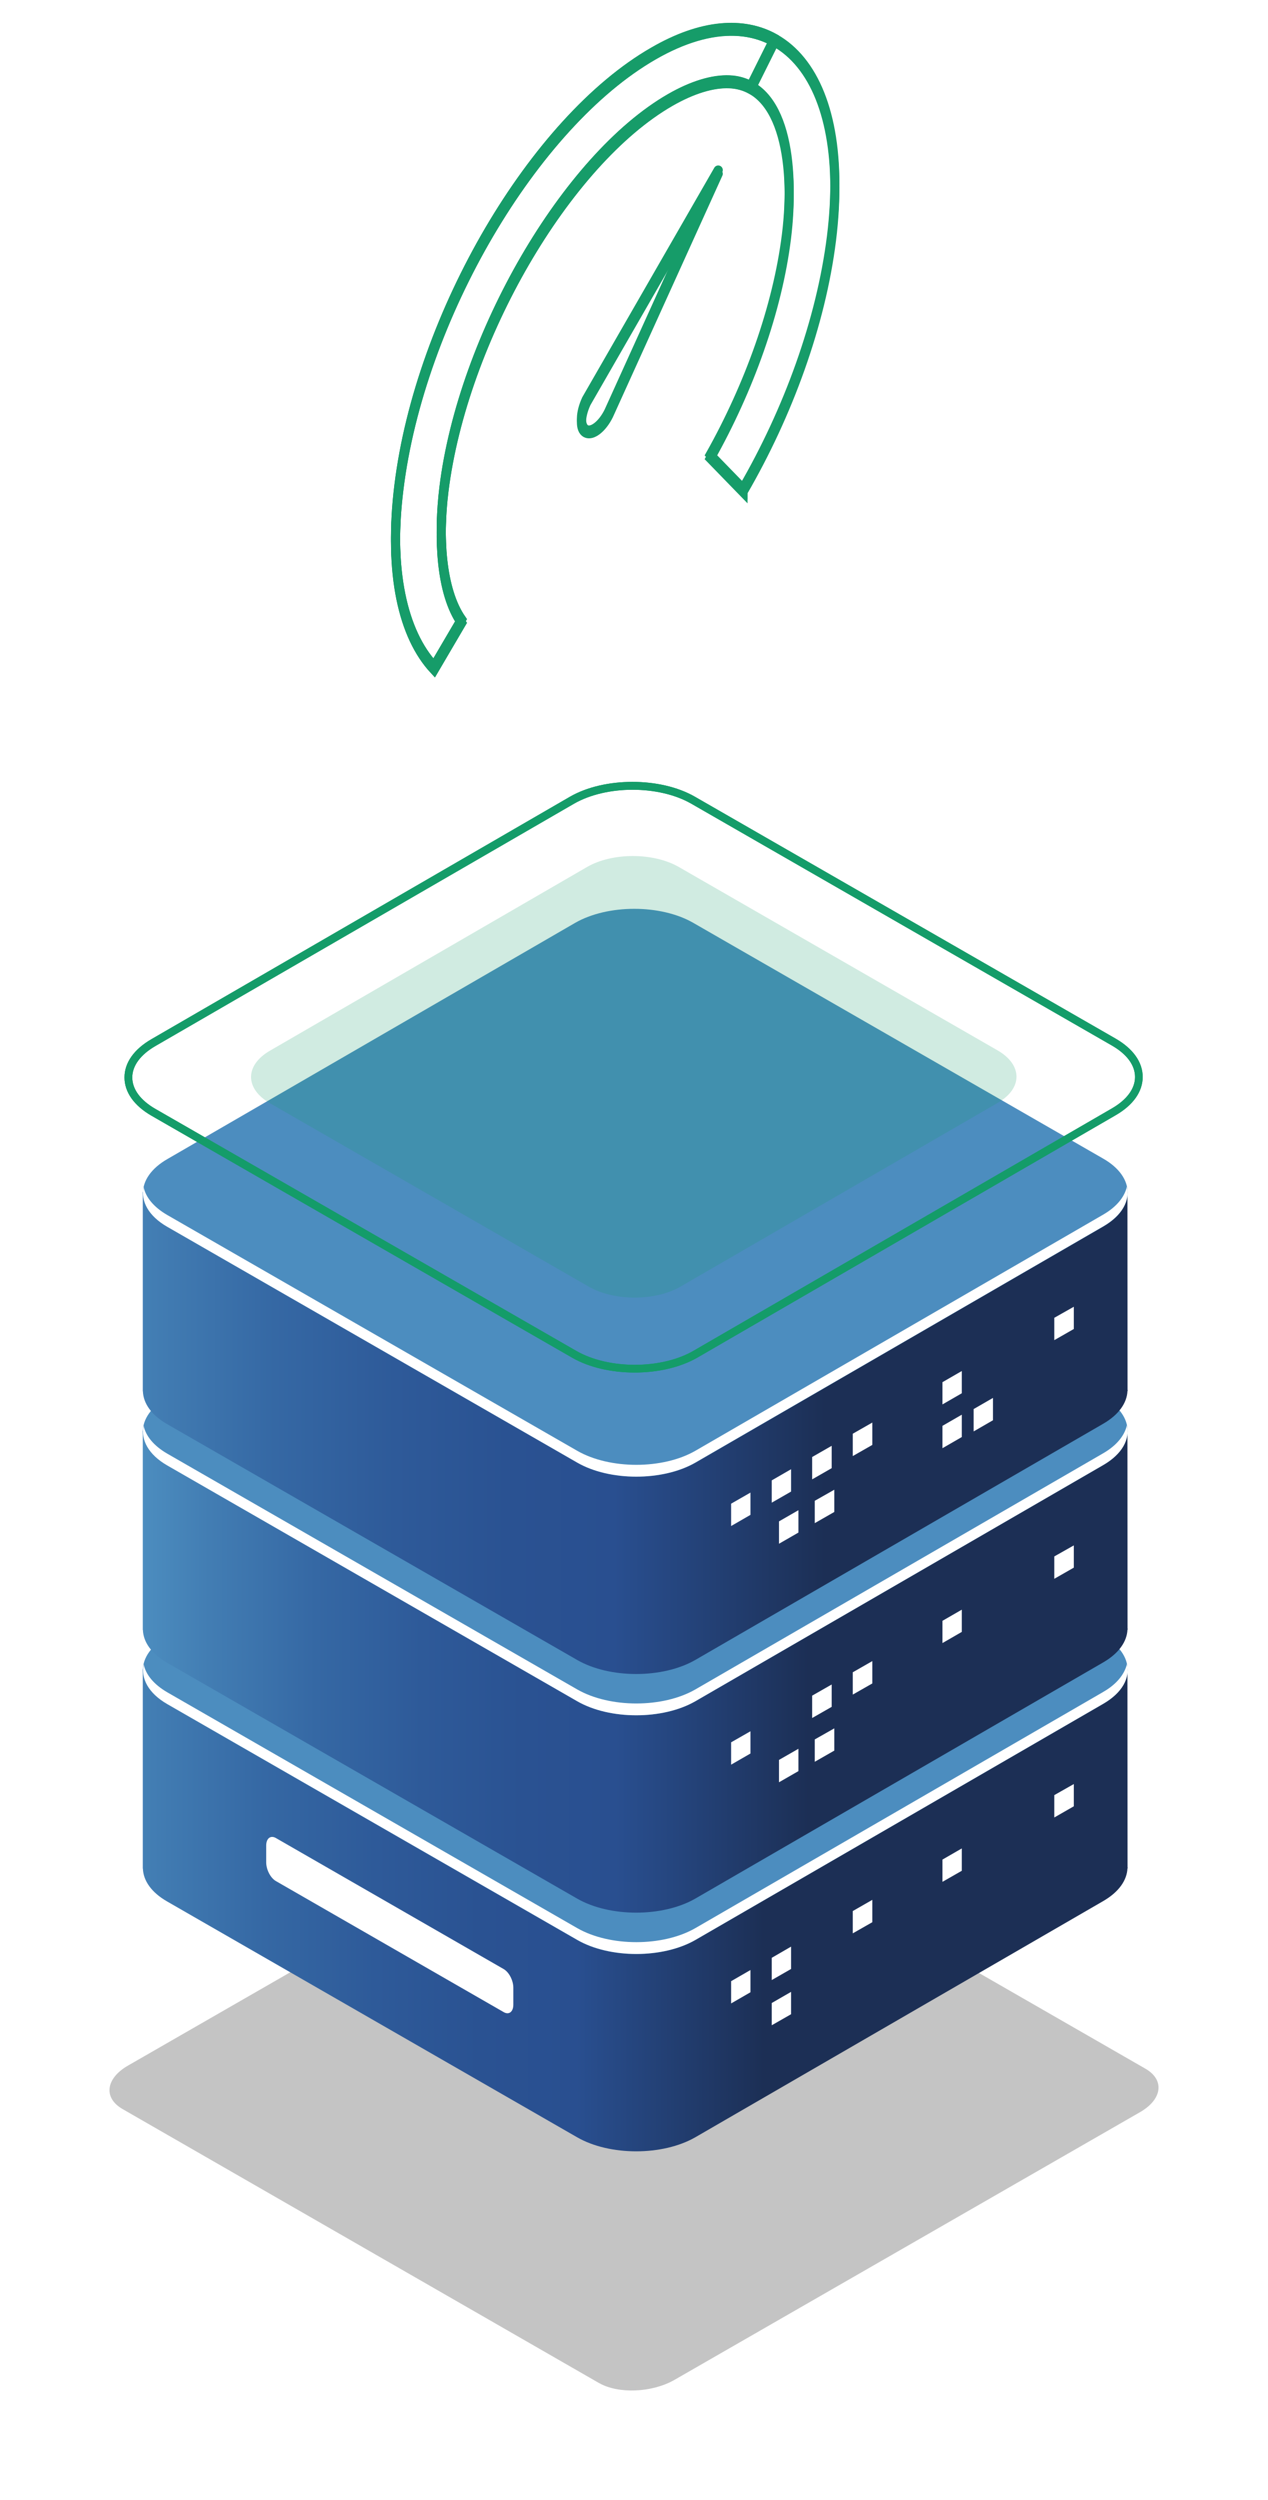<svg width="139" height="274" viewBox="0 0 139 274" fill="none" xmlns="http://www.w3.org/2000/svg">
<g filter="url(#filter0_f_408_6343)">
<path d="M65.658 261.175L13.435 231.149C11.312 229.93 11.58 227.796 14.028 226.388L65.061 197.047C67.513 195.639 71.219 195.483 73.342 196.706L125.566 226.728C127.689 227.947 127.421 230.082 124.972 231.49L73.94 260.83C71.487 262.238 67.781 262.394 65.658 261.171V261.175Z" fill="#C4C4C4"/>
</g>
<path d="M123.603 204.637L123.591 183.177L96.368 186.798L75.988 175.079C72.423 173.026 66.615 173.026 63.037 175.079L59.858 177.086L15.652 182.952V204.797H15.665C15.71 206.115 16.588 207.408 18.332 208.405L63.267 234.244C66.833 236.296 72.641 236.296 76.219 234.244L120.928 208.36C122.659 207.362 123.537 206.069 123.595 204.764H123.62L123.608 204.641L123.603 204.637Z" fill="url(#paint0_linear_408_6343)"/>
<path d="M120.937 179.298L76.001 153.459C72.435 151.407 66.627 151.407 63.049 153.459L18.34 179.343C14.774 181.396 14.754 184.733 18.34 186.785L63.276 212.624C66.841 214.677 72.65 214.677 76.228 212.624L120.937 186.74C124.502 184.688 124.502 181.342 120.937 179.298Z" fill="#4C8DBF"/>
<path d="M82.266 218.35L80.147 219.574V217.135L82.266 215.912V218.35Z" fill="white"/>
<path d="M86.718 215.797L84.6 217.012V214.574L86.718 213.347V215.797Z" fill="white"/>
<path d="M86.718 220.756L84.6 221.967V219.528L86.718 218.305V220.756Z" fill="white"/>
<path d="M105.433 205.035L103.314 206.246V203.808L105.433 202.584V205.035Z" fill="white"/>
<path d="M117.713 197.967L115.573 199.194V196.743L117.713 195.528V197.967Z" fill="white"/>
<path d="M95.626 210.671L93.482 211.894V209.448L95.626 208.22V210.671Z" fill="white"/>
<path d="M55.201 220.518L30.253 206.168C29.652 205.827 29.182 204.907 29.182 204.115V202.268C29.182 201.476 29.672 201.111 30.253 201.451L55.201 215.801C55.803 216.142 56.273 217.061 56.273 217.854V219.701C56.273 220.493 55.794 220.871 55.201 220.518Z" fill="white"/>
<path d="M120.937 185.435L76.228 211.319C72.662 213.371 66.854 213.371 63.276 211.319L18.348 185.48C16.856 184.618 15.978 183.53 15.752 182.405C15.422 183.961 16.275 185.583 18.348 186.773L63.284 212.612C66.85 214.664 72.658 214.664 76.236 212.612L120.945 186.728C123.018 185.525 123.884 183.916 123.542 182.36C123.278 183.485 122.425 184.585 120.932 185.435H120.937Z" fill="white"/>
<path opacity="0.4" d="M67.093 201.71L36.861 184.335C35.632 183.633 35.789 182.393 37.203 181.581L66.751 164.599C68.173 163.783 70.316 163.692 71.545 164.394L101.777 181.769C103.005 182.471 102.848 183.711 101.434 184.524L71.887 201.505C70.465 202.342 68.321 202.424 67.093 201.71Z" fill="#1A1A38"/>
<path d="M123.603 178.469L123.591 157.01L96.368 160.63L75.988 148.911C72.423 146.859 66.615 146.859 63.037 148.911L59.858 150.919L15.652 156.792V178.638H15.665C15.71 179.955 16.588 181.248 18.332 182.246L63.267 208.085C66.833 210.137 72.641 210.137 76.219 208.085L120.928 182.201C122.659 181.203 123.537 179.91 123.595 178.605H123.62L123.608 178.469H123.603Z" fill="url(#paint1_linear_408_6343)"/>
<path d="M120.937 153.119L76.001 127.292C72.435 125.239 66.627 125.239 63.049 127.292L18.34 153.176C14.774 155.228 14.754 158.566 18.34 160.618L63.276 186.457C66.841 188.509 72.65 188.509 76.228 186.457L120.937 160.573C124.502 158.52 124.502 155.183 120.937 153.119Z" fill="#4C8DBF"/>
<path opacity="0.4" d="M99.509 154.695L73.321 139.631C71.235 138.428 67.855 138.428 65.769 139.631L39.729 154.715C37.644 155.918 37.644 157.847 39.729 159.05L65.918 174.114C68.003 175.317 71.383 175.317 73.469 174.114L99.521 159.029C101.595 157.839 101.595 155.889 99.509 154.695Z" fill="#1A1A38"/>
<path d="M120.936 159.276L76.227 185.16C72.661 187.212 66.853 187.212 63.275 185.16L18.34 159.321C16.847 158.459 15.969 157.371 15.743 156.246C15.413 157.802 16.266 159.423 18.34 160.614L63.275 186.453C66.841 188.505 72.649 188.505 76.227 186.453L120.936 160.569C123.009 159.366 123.875 157.757 123.533 156.201C123.282 157.326 122.428 158.414 120.936 159.276Z" fill="white"/>
<path d="M82.266 192.183L80.147 193.406V190.956L82.266 189.745V192.183Z" fill="white"/>
<path d="M91.17 187.069L89.03 188.292V185.841L91.17 184.618V187.069Z" fill="white"/>
<path d="M87.526 194.112L85.394 195.335V192.885L87.526 191.662V194.112Z" fill="white"/>
<path d="M91.459 191.863L89.315 193.09V190.64L91.459 189.425V191.863Z" fill="white"/>
<path d="M105.433 178.855L103.314 180.078V177.64L105.433 176.417V178.855Z" fill="white"/>
<path d="M117.713 171.811L115.573 173.034V170.584L117.713 169.373V171.811Z" fill="white"/>
<path d="M95.626 184.503L93.482 185.726V183.28L95.626 182.053V184.503Z" fill="white"/>
<path d="M123.603 152.314L123.591 130.855L96.368 134.475L75.988 122.756C72.423 120.704 66.615 120.704 63.037 122.756L59.858 124.763L15.652 130.637V152.482H15.665C15.71 153.8 16.588 155.093 18.332 156.09L63.267 181.93C66.833 183.982 72.641 183.982 76.219 181.93L120.928 156.045C122.659 155.048 123.537 153.755 123.595 152.45H123.62L123.608 152.314H123.603Z" fill="url(#paint2_linear_408_6343)"/>
<path d="M120.936 126.984L76 101.145C72.435 99.092 66.626 99.092 63.048 101.145L18.352 127.029C14.786 129.081 14.766 132.419 18.352 134.471L63.288 160.31C66.853 162.362 72.661 162.362 76.239 160.31L120.948 134.426C124.502 132.373 124.502 129.028 120.936 126.984Z" fill="#4C8DBF"/>
<path d="M120.936 133.12L76.227 159.005C72.661 161.057 66.853 161.057 63.275 159.005L18.34 133.165C16.847 132.303 15.969 131.216 15.743 130.091C15.413 131.647 16.266 133.268 18.34 134.458L63.275 160.298C66.841 162.35 72.649 162.35 76.227 160.298L120.936 134.413C123.009 133.211 123.875 131.602 123.533 130.046C123.282 131.171 122.428 132.258 120.936 133.12Z" fill="white"/>
<path d="M82.266 166.028L80.147 167.251V164.801L82.266 163.586V166.028Z" fill="white"/>
<path d="M86.718 163.475L84.6 164.69V162.248L86.718 161.024V163.475Z" fill="white"/>
<path d="M91.17 160.909L89.03 162.137V159.686L91.17 158.459V160.909Z" fill="white"/>
<path d="M87.526 167.966L85.394 169.193V166.742L87.526 165.515V167.966Z" fill="white"/>
<path d="M91.459 165.708L89.315 166.936V164.485L91.459 163.27V165.708Z" fill="white"/>
<path d="M105.433 152.7L103.314 153.923V151.485L105.433 150.262V152.7Z" fill="white"/>
<path d="M105.433 157.498L103.314 158.722V156.271L105.433 155.048V157.498Z" fill="white"/>
<path d="M108.85 155.659L106.731 156.883V154.432L108.85 153.209V155.659Z" fill="white"/>
<path d="M117.713 145.656L115.573 146.88V144.429L117.713 143.218V145.656Z" fill="white"/>
<path d="M95.626 158.361L93.482 159.584V157.133L95.626 155.91V158.361Z" fill="white"/>
<path opacity="0.2" d="M109.336 115.109L74.413 95.02C71.623 93.42 67.121 93.42 64.355 95.02L29.613 115.142C26.823 116.743 26.823 119.329 29.613 120.925L64.537 141.014C67.327 142.615 71.829 142.615 74.594 141.014L109.336 120.892C112.127 119.304 112.127 116.706 109.336 115.109Z" fill="#149C69"/>
<path d="M69.582 150.43C67.092 150.43 64.619 149.892 62.723 148.804L16.604 122.28C14.696 121.18 13.645 119.698 13.645 118.085C13.645 116.472 14.696 114.99 16.604 113.89L62.471 87.324C66.247 85.148 72.406 85.148 76.186 87.324L122.305 113.836C124.213 114.936 125.264 116.418 125.264 118.031C125.264 119.645 124.213 121.126 122.305 122.226L76.45 148.792C74.554 149.88 72.068 150.43 69.578 150.43H69.582ZM69.347 86.556C67.018 86.556 64.689 87.07 62.913 88.092L17.041 114.641C15.409 115.585 14.502 116.804 14.502 118.089C14.502 119.374 15.396 120.593 17.041 121.537L63.16 148.049C66.701 150.093 72.476 150.093 76.017 148.049L121.884 121.483C123.517 120.539 124.423 119.32 124.423 118.035C124.423 116.751 123.529 115.532 121.884 114.587L75.766 88.075C74.001 87.065 71.672 86.556 69.343 86.556H69.347Z" fill="#149C69"/>
<g filter="url(#filter1_f_408_6343)">
<path d="M69.582 150.43C67.092 150.43 64.619 149.892 62.723 148.804L16.604 122.28C14.696 121.18 13.645 119.698 13.645 118.085C13.645 116.472 14.696 114.99 16.604 113.89L62.471 87.324C66.247 85.148 72.406 85.148 76.186 87.324L122.305 113.836C124.213 114.936 125.264 116.418 125.264 118.031C125.264 119.645 124.213 121.126 122.305 122.226L76.45 148.792C74.554 149.88 72.068 150.43 69.578 150.43H69.582ZM69.347 86.556C67.018 86.556 64.689 87.07 62.913 88.092L17.041 114.641C15.409 115.585 14.502 116.804 14.502 118.089C14.502 119.374 15.396 120.593 17.041 121.537L63.16 148.049C66.701 150.093 72.476 150.093 76.017 148.049L121.884 121.483C123.517 120.539 124.423 119.32 124.423 118.035C124.423 116.751 123.529 115.532 121.884 114.587L75.766 88.075C74.001 87.065 71.672 86.556 69.343 86.556H69.347Z" fill="#149C69"/>
</g>
<path d="M64.268 44.195C63.596 45.64 63.547 47.101 64.227 47.462C64.907 47.824 66.029 46.945 66.734 45.508L78.733 19.045L64.264 44.195H64.268Z" stroke="#169C69" stroke-linejoin="round"/>
<path d="M81.446 53.931C86.392 45.414 89.999 35.55 91.15 26.319C93.458 7.606 84.731 -1.462 71.623 6.087C58.51 13.635 46.037 34.886 43.732 53.603C42.586 62.843 44.149 69.726 47.587 73.425L50.596 68.298C48.328 65.039 48.019 59.107 48.666 53.837C50.715 37.266 62.072 17.728 73.478 11.168C75.889 9.785 78.14 9.096 79.987 9.182C86.088 9.473 87.155 18.479 86.215 26.11C85.23 34.06 82.106 42.689 77.86 50.245L81.446 53.935V53.931Z" stroke="#169C69" stroke-miterlimit="10"/>
<path d="M84.896 4.601C81.471 2.696 76.899 3 71.623 6.066C58.527 13.594 46.037 34.865 43.732 53.583C42.586 62.822 44.149 69.706 47.587 73.404L50.596 68.277C48.328 65.018 48.019 59.087 48.666 53.816C50.715 37.246 62.072 17.707 73.478 11.148C75.889 9.765 78.14 9.075 79.987 9.161C80.799 9.194 81.594 9.412 82.308 9.802L84.896 4.605V4.601Z" stroke="#169C69" stroke-miterlimit="10"/>
<g filter="url(#filter2_f_408_6343)">
<path d="M64.268 43.785C63.596 45.23 63.547 46.691 64.227 47.052C64.907 47.413 66.029 46.535 66.734 45.098L78.733 18.635L64.264 43.785H64.268Z" stroke="#169C69" stroke-linejoin="round"/>
<path d="M81.446 53.521C86.392 45.004 89.999 35.14 91.15 25.909C93.458 7.195 84.731 -1.872 71.623 5.677C58.51 13.225 46.037 34.475 43.732 53.193C42.586 62.433 44.149 69.316 47.587 73.014L50.596 67.888C48.328 64.629 48.019 58.697 48.666 53.427C50.715 36.856 62.072 17.318 73.478 10.758C75.889 9.375 78.14 8.685 79.987 8.772C86.088 9.063 87.155 18.069 86.215 25.7C85.23 33.65 82.106 42.278 77.86 49.835L81.446 53.525V53.521Z" stroke="#169C69" stroke-miterlimit="10"/>
<path d="M84.896 4.191C81.471 2.286 76.899 2.59 71.623 5.656C58.527 13.184 46.037 34.455 43.732 53.172C42.586 62.412 44.149 69.296 47.587 72.994L50.596 67.867C48.328 64.608 48.019 58.677 48.666 53.406C50.715 36.836 62.072 17.297 73.478 10.738C75.889 9.355 78.14 8.665 79.987 8.751C80.799 8.784 81.594 9.002 82.308 9.391L84.896 4.195V4.191Z" stroke="#169C69" stroke-miterlimit="10"/>
</g>
<defs>
<filter id="filter0_f_408_6343" x="0.002" y="183.881" width="138.996" height="90.115" filterUnits="userSpaceOnUse" color-interpolation-filters="sRGB">
<feFlood flood-opacity="0" result="BackgroundImageFix"/>
<feBlend mode="normal" in="SourceGraphic" in2="BackgroundImageFix" result="shape"/>
<feGaussianBlur stdDeviation="6" result="effect1_foregroundBlur_408_6343"/>
</filter>
<filter id="filter1_f_408_6343" x="9.645" y="81.692" width="119.62" height="72.737" filterUnits="userSpaceOnUse" color-interpolation-filters="sRGB">
<feFlood flood-opacity="0" result="BackgroundImageFix"/>
<feBlend mode="normal" in="SourceGraphic" in2="BackgroundImageFix" result="shape"/>
<feGaussianBlur stdDeviation="2" result="effect1_foregroundBlur_408_6343"/>
</filter>
<filter id="filter2_f_408_6343" x="40.86" y="0.5" width="53.159" height="75.348" filterUnits="userSpaceOnUse" color-interpolation-filters="sRGB">
<feFlood flood-opacity="0" result="BackgroundImageFix"/>
<feBlend mode="normal" in="SourceGraphic" in2="BackgroundImageFix" result="shape"/>
<feGaussianBlur stdDeviation="1" result="effect1_foregroundBlur_408_6343"/>
</filter>
<linearGradient id="paint0_linear_408_6343" x1="9.164" y1="204.661" x2="85.288" y2="204.661" gradientUnits="userSpaceOnUse">
<stop stop-color="#4C8DBF"/>
<stop offset="0.1" stop-color="#427DB3"/>
<stop offset="0.26" stop-color="#3568A4"/>
<stop offset="0.42" stop-color="#2E5A99"/>
<stop offset="0.57" stop-color="#2A5292"/>
<stop offset="0.71" stop-color="#294F90"/>
<stop offset="0.98" stop-color="#1C2F55"/>
</linearGradient>
<linearGradient id="paint1_linear_408_6343" x1="15.652" y1="178.498" x2="88.643" y2="178.498" gradientUnits="userSpaceOnUse">
<stop stop-color="#4C8DBF"/>
<stop offset="0.1" stop-color="#427DB3"/>
<stop offset="0.26" stop-color="#3568A4"/>
<stop offset="0.42" stop-color="#2E5A99"/>
<stop offset="0.57" stop-color="#2A5292"/>
<stop offset="0.71" stop-color="#294F90"/>
<stop offset="1" stop-color="#1C2F55"/>
</linearGradient>
<linearGradient id="paint2_linear_408_6343" x1="8.624" y1="152.343" x2="91.265" y2="152.343" gradientUnits="userSpaceOnUse">
<stop stop-color="#4C8DBF"/>
<stop offset="0.1" stop-color="#427DB3"/>
<stop offset="0.26" stop-color="#3568A4"/>
<stop offset="0.42" stop-color="#2E5A99"/>
<stop offset="0.57" stop-color="#2A5292"/>
<stop offset="0.71" stop-color="#294F90"/>
<stop offset="0.99" stop-color="#1C2F55"/>
</linearGradient>
</defs>
</svg>
